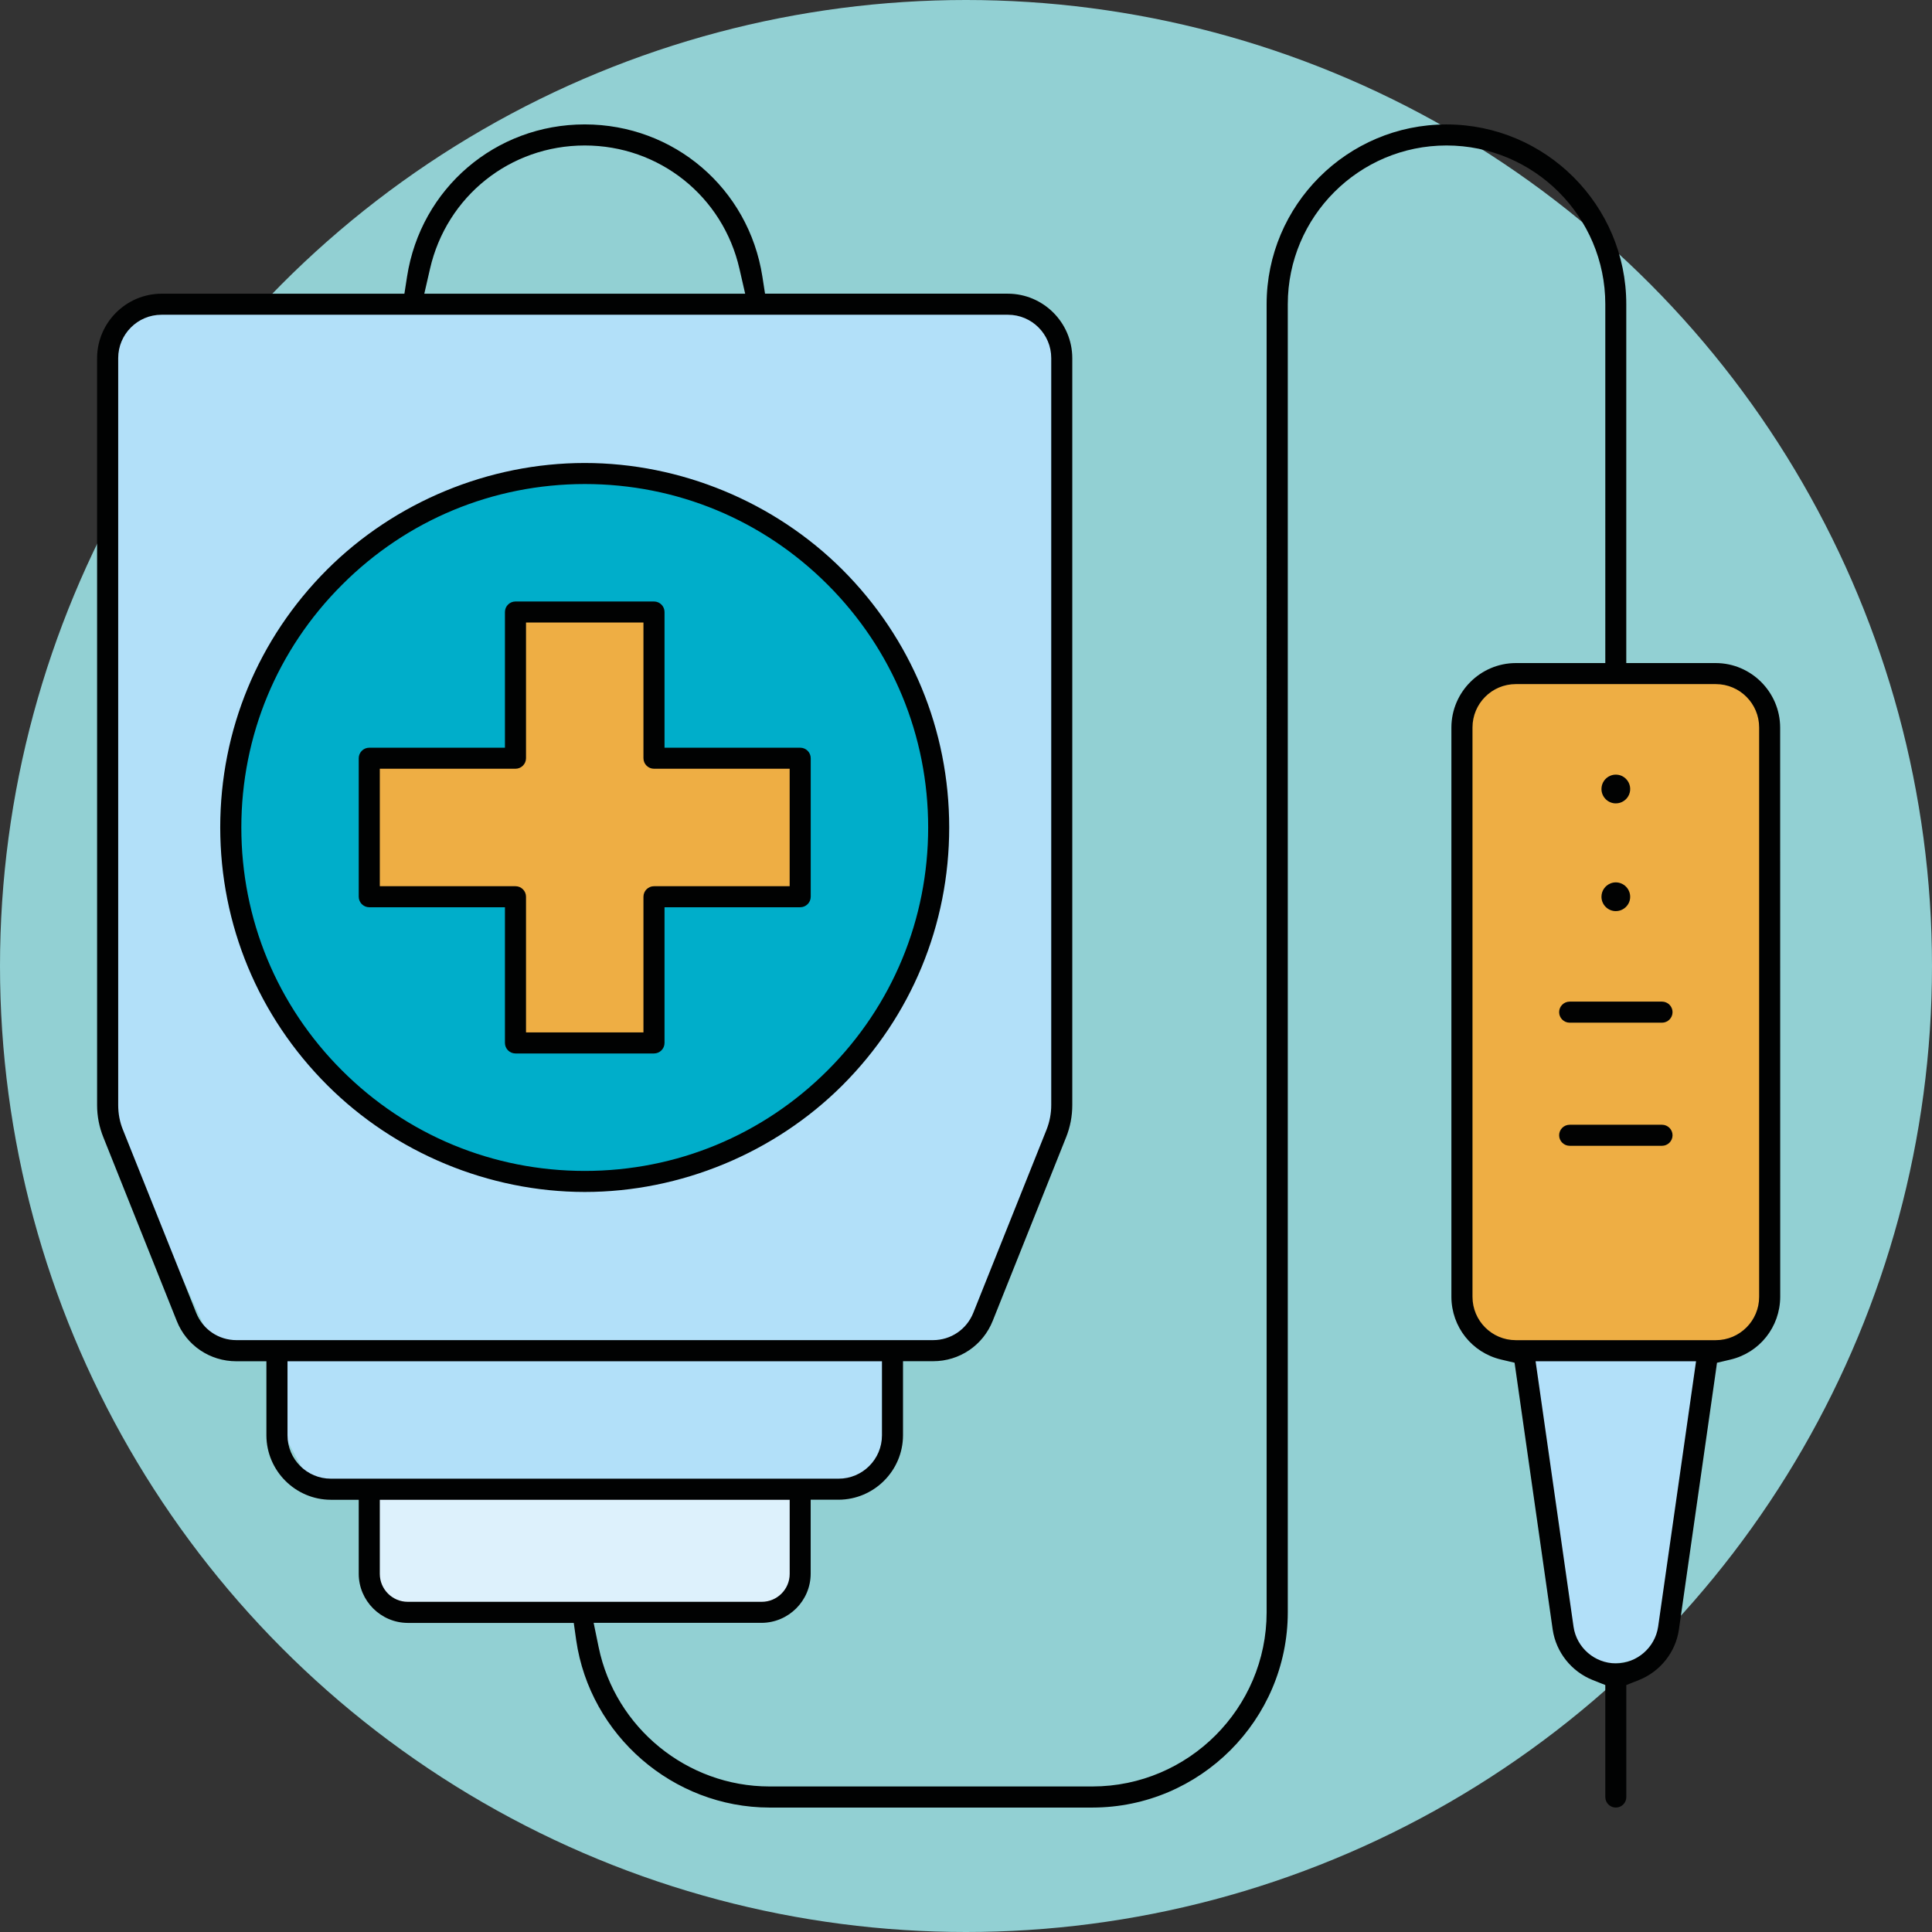 <?xml version="1.0" encoding="iso-8859-1"?>
<!-- Generator: Adobe Illustrator 26.3.1, SVG Export Plug-In . SVG Version: 6.00 Build 0)  -->
<svg version="1.1" id="Calque_1" xmlns="http://www.w3.org/2000/svg" xmlns:xlink="http://www.w3.org/1999/xlink" x="0px" y="0px"
	 viewBox="0 0 60.97 60.97" style="enable-background:new 0 0 60.97 60.97;" xml:space="preserve">
<rect x="0" y="0" width="60.97" height="60.97" fill="#333333" stroke="none"/>
<circle style="fill:#00AECA;" cx="-48.46" cy="30.485" r="30.485"/>
<circle style="fill:#92D0D3;" cx="30.485" cy="30.485" r="30.485"/>
<circle style="fill:#92D0D3;" cx="-258.129" cy="23.292" r="30.485"/>
<circle style="fill:#92D0D3;" cx="-168.696" cy="29.594" r="30.485"/>
<g>
	<polygon style="fill:#5DB77A;" points="-241.47,25.798 -241.284,30.792 -236.327,30.792 -236.327,25.873 	"/>
	<polygon style="fill:#00AECA;" points="-227.342,42.386 -255.446,42.386 -255.446,27.706 -257.778,28.034 -259.918,27.706 
		-259.918,47.041 -227.342,47.041 	"/>
	<circle style="fill:#00AECA;" cx="-257.778" cy="23.503" r="4.531"/>
	<polygon style="fill:#B2E0F9;" points="-241.47,25.798 -244.712,25.798 -246.129,21.102 -243.737,21.102 -243.737,13.97 
		-249.52,8.431 -244.911,3.549 -234.24,13.97 -234.389,21.102 -231.967,21.102 -233.346,25.873 -236.327,25.873 	"/>
	<rect x="-246.65" y="35.921" width="15.212" height="1.13"/>
	<path d="M-260.731,47.612V27.966l-0.244-0.182c-1.356-1.017-2.103-2.511-2.103-4.206c0.001-2.95,2.312-5.26,5.259-5.26
		c1.024,0,2.103,0.309,2.961,0.847l0.41,0.257l7.582-7.581l-3.52-3.52l2.347-2.348l-2.739-2.736l-2.7,2.699l-0.783-0.783
		l6.181-6.181l0.784,0.783l-2.698,2.7l2.737,2.737l2.348-2.348l11.126,11.126v6.696h2.529l-1.456,5.824h-3.419v4.694h-5.823V26.49
		h-3.419l-1.456-5.824h2.528v-6.258l-1.781-1.781l-7.578,7.578l0.257,0.41c0.545,0.872,0.845,1.925,0.845,2.963
		c0,1.621-0.806,3.233-2.104,4.206l-0.244,0.182v13.823h28.165v5.823H-260.731z M-227.872,42.917h-28.164V28.484l-0.801,0.266
		c-0.259,0.086-0.676,0.086-0.981,0.086s-0.722,0-0.981-0.086l-0.8-0.266l-0.004,17.999h31.73V42.917z M-237.26,26.488h-3.566v3.564
		h3.566V26.488z M-261.949,23.578c0,2.315,1.814,4.129,4.13,4.129c2.315,0,4.129-1.813,4.129-4.129s-1.814-4.129-4.129-4.129
		C-260.135,19.449-261.949,21.262-261.949,23.578z M-232.746,21.794h-12.589l0.888,3.564h10.808L-232.746,21.794z M-244.91,4.41
		l-3.913,3.912l5.651,5.649v6.694h8.259v-6.258L-244.91,4.41z"/>
</g>
<path style="fill:#7CB929;" d="M-344.213,30.428c0.303-0.505,0.393-1.097,0.249-1.668v-0.002c-0.294-1.178-1.481-1.901-2.674-1.602
	c-1.178,0.294-1.896,1.494-1.6,2.674c0.249,1,1.152,1.668,2.135,1.668c0.176,0,0.357-0.021,0.535-0.065
	C-344.998,31.29-344.516,30.933-344.213,30.428L-344.213,30.428z M-347.06,29.535c-0.133-0.529,0.191-1.066,0.718-1.198
	c0.08-0.019,0.161-0.03,0.239-0.03c0.443,0,0.847,0.301,0.959,0.748v0.002c0.064,0.256,0.024,0.52-0.112,0.746
	c-0.136,0.228-0.352,0.385-0.609,0.451C-346.374,30.376-346.926,30.064-347.06,29.535L-347.06,29.535z"/>
<path style="fill:#00AECA;" d="M55.935-21.281L55.935-21.281c-4.315,0-7.812-3.498-7.812-7.812v0c0-4.315,3.498-7.812,7.812-7.812h0
	c4.315,0,7.812,3.498,7.812,7.812v0C63.747-24.779,60.249-21.281,55.935-21.281z"/>
<path style="fill:#5DB77A;" d="M75.688-21.281L75.688-21.281c-4.315,0-7.812-3.498-7.812-7.812v0c0-4.315,3.498-7.812,7.812-7.812h0
	c4.315,0,7.812,3.498,7.812,7.812v0C83.5-24.779,80.002-21.281,75.688-21.281z"/>
<path style="fill:#B2E0F9;" d="M95.44-21.281L95.44-21.281c-4.315,0-7.812-3.498-7.812-7.812v0c0-4.315,3.498-7.812,7.812-7.812h0
	c4.315,0,7.812,3.498,7.812,7.812v0C103.253-24.779,99.755-21.281,95.44-21.281z"/>
<path style="fill:#DDF1FC;" d="M115.193-21.281L115.193-21.281c-4.315,0-7.812-3.498-7.812-7.812v0c0-4.315,3.498-7.812,7.812-7.812
	h0c4.315,0,7.812,3.498,7.812,7.812v0C123.005-24.779,119.508-21.281,115.193-21.281z"/>
<path style="fill:#92D0D3;" d="M134.946-21.281L134.946-21.281c-4.315,0-7.812-3.498-7.812-7.812v0c0-4.315,3.498-7.812,7.812-7.812
	h0c4.315,0,7.812,3.498,7.812,7.812v0C142.758-24.779,139.26-21.281,134.946-21.281z"/>
<circle style="fill-rule:evenodd;clip-rule:evenodd;fill:#814A97;stroke:#000000;stroke-linecap:round;stroke-miterlimit:10;" cx="-507.314" cy="41.451" r="2.755"/>
<rect x="-497.811" y="9.797" style="fill-rule:evenodd;clip-rule:evenodd;fill:#814A97;stroke:#000000;stroke-linecap:round;stroke-miterlimit:10;" width="4.321" height="4.321"/>
<rect x="-497.811" y="17.664" style="fill-rule:evenodd;clip-rule:evenodd;fill:#00AECA;" width="4.321" height="4.321"/>
<rect x="-529.184" y="0.789" style="fill-rule:evenodd;clip-rule:evenodd;fill:#00AECA;" width="43.378" height="4.032"/>
<rect x="-529.184" y="27.266" style="fill-rule:evenodd;clip-rule:evenodd;fill:#00AECA;" width="43.378" height="4.032"/>
<g>
	<path style="fill:#010202;" d="M-521.292,10.348h19.707c0.303,0,0.551-0.245,0.551-0.551s-0.247-0.551-0.551-0.551h-19.707
		c-0.303,0-0.551,0.245-0.551,0.551S-521.597,10.348-521.292,10.348z"/>
	<path style="fill:#010202;" d="M-521.292,14.669h19.707c0.303,0,0.551-0.245,0.551-0.551s-0.247-0.551-0.551-0.551h-19.707
		c-0.303,0-0.551,0.245-0.551,0.551C-521.842,14.422-521.597,14.669-521.292,14.669z"/>
	<path style="fill:#010202;" d="M-497.81,14.669h4.321c0.303,0,0.551-0.245,0.551-0.551V9.797c0-0.306-0.247-0.551-0.551-0.551
		h-4.321c-0.303,0-0.551,0.245-0.551,0.551v4.321C-498.361,14.422-498.116,14.669-497.81,14.669z M-497.259,10.348h3.22v3.22h-3.22
		V10.348z"/>
	<path style="fill:#010202;" d="M-521.292,18.537h19.707c0.303,0,0.551-0.245,0.551-0.551c0-0.306-0.247-0.551-0.551-0.551h-19.707
		c-0.303,0-0.551,0.245-0.551,0.551C-521.842,18.29-521.597,18.537-521.292,18.537z"/>
	<path style="fill:#010202;" d="M-501.585,21.756h-19.707c-0.303,0-0.551,0.245-0.551,0.551c0,0.306,0.247,0.551,0.551,0.551h19.707
		c0.303,0,0.551-0.245,0.551-0.551C-501.034,22.001-501.282,21.756-501.585,21.756z"/>
	<path style="fill:#010202;" d="M-497.81,22.858h4.321c0.303,0,0.551-0.245,0.551-0.551v-4.321c0-0.306-0.247-0.551-0.551-0.551
		h-4.321c-0.303,0-0.551,0.245-0.551,0.551v4.321C-498.361,22.61-498.116,22.858-497.81,22.858z M-497.259,18.537h3.22v3.22h-3.22
		V18.537z"/>
	<path style="fill:#010202;" d="M-485.905,0.645h-42.972c-0.303,0-0.551,0.245-0.551,0.551v3.508c0,0.306,0.247,0.551,0.551,0.551
		h0.753V26.85h-0.753c-0.303,0-0.551,0.245-0.551,0.551v3.508c0,0.306,0.247,0.551,0.551,0.551h20.935v6.697
		c-1.56,0.263-2.755,1.62-2.755,3.256c0,1.823,1.483,3.306,3.306,3.306c1.823,0,3.306-1.483,3.306-3.306
		c0-1.636-1.194-2.991-2.755-3.256V31.46h20.935c0.303,0,0.551-0.245,0.551-0.551v-3.508c0-0.306-0.247-0.551-0.551-0.551h-0.753
		V5.254h0.753c0.303,0,0.551-0.245,0.551-0.551V1.195C-485.355,0.89-485.602,0.645-485.905,0.645z M-505.188,41.413
		c0,1.216-0.988,2.204-2.204,2.204c-1.216,0-2.204-0.988-2.204-2.204s0.988-2.204,2.204-2.204
		C-506.176,39.209-505.188,40.197-505.188,41.413z M-486.456,30.358h-41.87v-2.406h41.87V30.358z M-487.761,26.85h-39.262V5.255
		h39.262V26.85z M-486.456,4.153h-41.87V1.747h41.87V4.153z"/>
</g>
<g>
	<polygon style="fill-rule:evenodd;clip-rule:evenodd;fill:#DDF1FC;" points="-489.695,50.469 -489.695,35.888 -495.711,39.777 
		-500.329,37.816 -508.352,31.46 -507.902,28.438 -505.259,26.19 -496.63,32.502 -490.431,28.079 -487.93,26.563 -478.188,26.563 
		-473.557,27.188 -464.811,38.329 -464.811,41.306 -471.356,51.086 	"/>
	<path style="fill-rule:evenodd;clip-rule:evenodd;fill:none;stroke:#010202;stroke-linecap:round;stroke-miterlimit:10;" d="
		M-477.459,47.922l4.661-7.291c0.136-0.212,0.104-0.49-0.076-0.666l-3.413-3.347"/>
	<circle style="fill-rule:evenodd;clip-rule:evenodd;fill:#DDF1FC;" cx="-481.481" cy="15.114" r="7.219"/>
	<g>
		<path style="fill-rule:evenodd;clip-rule:evenodd;fill:#010202;" d="M-471.049,51.178c-0.109,0-0.216-0.031-0.308-0.092
			c-0.124-0.081-0.209-0.209-0.239-0.358c-0.03-0.15,0-0.303,0.085-0.429l6.028-9.182c0.64-0.961,0.562-2.22-0.196-3.128
			l-8.033-9.717c-0.556-0.676-1.398-1.149-2.048-1.149h-11.568c-0.481,0-1.162,0.378-1.599,0.703l-7.075,5.286
			c-0.094,0.069-0.211,0.107-0.334,0.107s-0.24-0.038-0.338-0.11l-7.077-5.281c-0.521-0.385-0.956-0.556-1.409-0.556
			c-0.237,0-0.442,0.049-0.595,0.092c-0.552,0.168-1.122,0.597-1.541,1.151c-0.509,0.676-0.683,1.342-0.547,2.094
			c0.145,0.712,0.572,1.243,0.896,1.487l9.009,6.719c0.469,0.349,1.021,0.533,1.597,0.533c0.578,0,1.129-0.186,1.594-0.535
			l4.764-3.542c0.1-0.073,0.21-0.111,0.327-0.111c0.276,0,0.563,0.208,0.564,0.558v14.786c0.003,0.164-0.054,0.306-0.158,0.412
			c-0.107,0.108-0.251,0.168-0.405,0.168c-0.153,0-0.297-0.06-0.402-0.169c-0.103-0.104-0.156-0.243-0.152-0.389l0.001-13.684
			l-2.596,1.937v-0.006l-1.271,0.94c-0.655,0.491-1.438,0.752-2.266,0.752c-0.828,0-1.614-0.261-2.273-0.753l-1.269-0.948v0.014
			l-7.737-5.774c-0.696-0.524-1.155-1.275-1.324-2.17c-0.118-0.62-0.039-1.332,0.221-2.007l0.217-0.562l-13.176-9.836
			c-0.302-0.218-0.255-0.507-0.221-0.622c0.026-0.09,0.143-0.384,0.512-0.402c0.001,0,0.002,0,0.004,0
			c0.144,0,0.262,0.04,0.35,0.111l13.2,9.847l0.479-0.382c0.407-0.325,0.821-0.544,1.268-0.672c0.265-0.078,0.543-0.117,0.833-0.117
			c0.756,0,1.528,0.266,2.175,0.75l6.752,5.03l6.72-5.03c0.632-0.475,1.326-0.938,2.28-0.938h11.568
			c1.351,0,2.331,0.843,2.915,1.551l8.037,9.72c1.046,1.27,1.152,3.107,0.259,4.469l-6.015,9.161
			C-470.679,51.081-470.855,51.178-471.049,51.178z"/>
		<path style="fill-rule:evenodd;clip-rule:evenodd;fill:#010202;" d="M-481.525,23.352c-3.208,0-6.097-1.893-7.359-4.822
			c-0.843-1.95-0.873-4.116-0.085-6.1c0.789-1.99,2.303-3.551,4.262-4.395c0.999-0.43,2.056-0.648,3.139-0.648
			c1.019,0,2.018,0.192,2.968,0.572c1.988,0.784,3.545,2.292,4.389,4.249c0.844,1.948,0.874,4.116,0.085,6.105
			c-0.789,1.99-2.299,3.549-4.25,4.389C-479.38,23.133-480.439,23.352-481.525,23.352L-481.525,23.352z M-481.521,8.498
			c-0.94,0-1.863,0.192-2.744,0.569c-1.698,0.734-3.003,2.073-3.676,3.771c-0.671,1.695-0.638,3.558,0.094,5.247
			c1.086,2.523,3.555,4.154,6.289,4.154c0.942,0,1.865-0.191,2.743-0.57c1.686-0.725,2.985-2.059,3.658-3.756
			c0.676-1.702,0.644-3.57-0.09-5.261c-0.727-1.697-2.063-3.002-3.764-3.673C-479.81,8.66-480.656,8.498-481.521,8.498z"/>
	</g>
	
		<line style="fill-rule:evenodd;clip-rule:evenodd;fill:none;stroke:#000000;stroke-linecap:round;stroke-miterlimit:10;" x1="-489.703" y1="50.688" x2="-471.026" y2="50.688"/>
</g>
<rect x="-392.647" y="38.743" style="fill:#92D0D3;" width="50.746" height="7.08"/>
<path d="M-393.782,46.134v-7.391h7.229l37.423,0l7.229,0v7.391H-393.782z M-356.146,41.601c0.49,0.683,1.147,1.641,1.349,2.629
	l0.171,0.839h11.66v-5.261h-15.189C-358.154,39.808-356.666,40.875-356.146,41.601z M-392.716,45.069h11.66l0.171-0.841
	c0.198-0.983,0.595-1.9,1.235-2.74c0.64-0.84,1.947-1.68,1.947-1.68h-15.013V45.069z M-370.778,36.791
	c-1.767-1.043-2.864-2.959-2.864-5.001c0-3.2,2.604-5.804,5.804-5.804s5.804,2.604,5.804,5.804c0,2.041-1.098,3.957-2.864,5.001
	l-2.938,1.736L-370.778,36.791z M-389.861,36.791c-1.769-1.043-2.867-2.959-2.867-5.001c0-2.7,1.836-5.022,4.465-5.647l0.807-0.191
	v-9.454h6.4l0.17-0.84c0.647-3.179,3.473-5.486,6.72-5.486l12.65,0c3.247,0,6.072,2.307,6.72,5.486l0.17,0.84h6.4v9.453l0.808,0.191
	c1.043,0.246,1.999,0.78,2.764,1.545c1.097,1.096,1.7,2.554,1.7,4.104c0,2.042-1.099,3.958-2.867,5.001l-2.938,1.733l-2.937-1.734
	c-1.768-1.043-2.866-2.96-2.866-5.001c0-2.701,1.836-5.023,4.464-5.647l0.807-0.191v-8.389h-37.095v8.389l0.807,0.191
	c2.629,0.625,4.465,2.947,4.465,5.647c0,2.042-1.099,3.958-2.866,5.001l-2.94,1.735L-389.861,36.791z"/>
<circle style="fill:#DDF1FC;stroke:#000000;stroke-miterlimit:10;" cx="-386.989" cy="32.813" r="6.397"/>
<circle style="fill:#DDF1FC;stroke:#000000;stroke-miterlimit:10;" cx="-367.838" cy="32.813" r="6.397"/>
<circle style="fill:#DDF1FC;stroke:#000000;stroke-miterlimit:10;" cx="-367.838" cy="3.775" r="6.397"/>
<circle style="fill:#DDF1FC;stroke:#000000;stroke-miterlimit:10;" cx="-348.688" cy="32.813" r="6.397"/>
<path style="fill:#00AECA;" d="M-379.956,16.379c0,0,1.11-5.131,5.721-5.131c5.678,0,9.239,0,12.794,0
	c2.35,0,4.772,2.084,5.345,5.131H-379.956z"/>
<path style="fill:#00AECA;" d="M-379.956,45.004c0,0,1.11-5.131,5.721-5.131c5.678,0,9.239,0,12.794,0
	c2.35,0,4.772,2.084,5.345,5.131H-379.956z"/>
<polygon style="fill:#DDF1FC;" points="-255.226,47.602 -264.188,28.669 -264.188,15.627 -272.847,15.753 -272.847,28.669 
	-282.112,47.602 -282.112,50.526 -280.138,52.159 -256.707,51.855 -254.973,49.538 "/>
<polygon style="fill:#B2E0F9;" points="-260.125,38.437 -255.226,47.602 -255.688,51.095 -257.676,52.412 -278.897,52.412 
	-282.112,50.526 -282.34,48.311 -277.252,38.088 -273.581,39.602 -270.138,40.31 -263.96,40.083 "/>
<path style="fill:#B2E0F9;" d="M-260.125,37.766l-5.62-1.608l-8.468,0.393l-3.038,1.537l2.62,1.615c0,0,9.19,0.38,9.342,0.38
	c0.152,0,4.671-1.063,4.671-1.063L-260.125,37.766z"/>
<rect x="-274.214" y="10.158" transform="matrix(-1 -4.470081e-11 4.470081e-11 -1 -537.339 25.633)" style="fill:#00AECA;" width="11.089" height="5.317"/>
<circle style="fill:#5DB77A;" cx="-283.687" cy="-5.648" r="3.419"/>
<circle style="fill:#5DB77A;" cx="-272.484" cy="1.787" r="4.626"/>
<circle style="fill:#5DB77A;" cx="-268.482" cy="23.246" r="1.391"/>
<circle style="fill:#5DB77A;" cx="-268.277" cy="31.683" r="2.089"/>
<path d="M-279.152,52.526c-1.363,0-2.579-0.763-3.173-1.99c-0.569-1.184-0.439-2.604,0.323-3.532l8.729-18.198V16.019l-0.369-0.077
	c-0.541-0.118-0.921-0.57-0.921-1.1l-0.003-3.988c0-0.637,0.519-1.155,1.156-1.155h9.613c0.637,0,1.155,0.518,1.155,1.155v3.99
	c0,0.515-0.368,0.964-0.895,1.092l-0.261,0.063l-0.094,0.291l0.012,12.567l8.58,17.935c0.877,1.131,1.028,2.547,0.435,3.76
	c-0.591,1.217-1.799,1.973-3.153,1.973H-279.152z M-281.284,47.446c-0.605,0.749-0.723,1.791-0.273,2.725
	c0.454,0.944,1.355,1.508,2.411,1.508h21.136c1.045,0,1.94-0.558,2.393-1.493c0.461-0.955,0.324-1.999-0.385-2.94l-3.996-8.344
	l-0.442,0.285c-2.137,1.375-7.402,1.415-7.996,1.415c-2.292,0-6.599-0.325-8.198-1.542l-0.452-0.346L-281.284,47.446z
	 M-268.434,36.421c-3.967,0-6.727,0.667-7.612,1.286l-0.545,0.38l0.546,0.381c0.89,0.619,3.65,1.285,7.611,1.285
	c3.962,0,6.723-0.666,7.61-1.285l0.546-0.381l-0.546-0.38C-261.711,37.088-264.472,36.421-268.434,36.421z M-272.428,28.926
	c0,0.062-0.015,0.124-0.043,0.183l-3.663,7.612l1.025-0.326c2.516-0.799,6.252-0.822,6.67-0.822c0.386,0,3.839,0.02,6.334,0.718
	l0.984,0.274l-3.569-7.456c-0.03-0.063-0.046-0.124-0.046-0.184V15.998h-7.692V28.926z M-273.714,15.149l10.213,0.156l0.192-4.751
	l-10.405-0.171V15.149z"/>
<path d="M-283.776-1.738c-0.319,0-0.633-0.039-0.932-0.116c-1.005-0.25-1.85-0.875-2.38-1.759c-0.531-0.885-0.686-1.922-0.435-2.92
	c0.428-1.727,1.966-2.933,3.739-2.933c0.315,0,0.631,0.04,0.938,0.119c1.002,0.25,1.846,0.875,2.38,1.761
	c0.531,0.884,0.686,1.922,0.438,2.923C-280.459-2.941-282.001-1.738-283.776-1.738z M-283.773-8.616c-1.39,0-2.594,0.94-2.93,2.287
	c-0.196,0.778-0.076,1.589,0.339,2.282c0.415,0.692,1.074,1.182,1.854,1.378c0.238,0.059,0.483,0.089,0.729,0.089
	c1.387,0,2.594-0.939,2.934-2.283c0.401-1.619-0.585-3.261-2.2-3.664C-283.296-8.585-283.54-8.616-283.773-8.616z"/>
<path d="M-272.43,7.161c-0.432,0-0.864-0.054-1.284-0.16c-1.367-0.341-2.516-1.192-3.237-2.397
	c-0.724-1.207-0.936-2.622-0.596-3.986c0.342-1.365,1.194-2.514,2.399-3.235c0.817-0.493,1.751-0.753,2.699-0.753
	c0.431,0,0.862,0.053,1.282,0.159c1.365,0.34,2.514,1.192,3.235,2.397c0.725,1.207,0.935,2.622,0.594,3.985
	c-0.339,1.368-1.189,2.518-2.396,3.239C-270.548,6.901-271.48,7.161-272.43,7.161z M-272.442-2.523
	c-2.032,0-3.794,1.375-4.285,3.344c-0.59,2.362,0.853,4.767,3.216,5.36c0.351,0.088,0.712,0.134,1.072,0.134
	c2.029,0,3.792-1.377,4.287-3.349c0.282-1.145,0.104-2.332-0.5-3.342c-0.606-1.011-1.571-1.726-2.717-2.015
	C-271.724-2.479-272.085-2.523-272.442-2.523z"/>
<path d="M-268.6,25.288c-0.171,0-0.341-0.021-0.503-0.062c-0.538-0.134-0.99-0.469-1.277-0.945
	c-0.286-0.478-0.369-1.036-0.233-1.572c0.229-0.928,1.054-1.575,2.006-1.575c0.17,0,0.34,0.021,0.505,0.064
	c0.541,0.134,0.995,0.47,1.282,0.947c0.285,0.476,0.369,1.035,0.233,1.574C-266.82,24.642-267.648,25.288-268.6,25.288z
	 M-268.6,21.979c-0.566,0-1.059,0.383-1.196,0.932c-0.161,0.66,0.242,1.329,0.898,1.495c0.098,0.024,0.197,0.037,0.296,0.037
	c0.564,0,1.058-0.383,1.198-0.93c0.161-0.662-0.241-1.332-0.896-1.498C-268.397,21.99-268.497,21.979-268.6,21.979z"/>
<path d="M-268.186,34.508c-0.229,0-0.454-0.027-0.666-0.081c-0.715-0.178-1.314-0.623-1.691-1.253
	c-0.38-0.632-0.489-1.371-0.31-2.082c0.304-1.228,1.396-2.083,2.654-2.083c0.228,0,0.455,0.028,0.679,0.084
	c0.708,0.176,1.307,0.62,1.687,1.25c0.379,0.632,0.488,1.372,0.309,2.084C-265.828,33.654-266.921,34.508-268.186,34.508z
	 M-268.186,29.856c-0.875,0-1.636,0.594-1.85,1.444c-0.121,0.496-0.044,1.007,0.218,1.44c0.257,0.433,0.674,0.741,1.172,0.868
	c0.148,0.036,0.296,0.054,0.443,0.054c0.867,0,1.649-0.604,1.861-1.436c0.124-0.493,0.048-1.005-0.214-1.442
	c-0.261-0.437-0.677-0.746-1.171-0.87C-267.892,29.874-268.044,29.856-268.186,29.856z"/>
<path d="M-270.701,3.143c-0.033,0-0.064-0.004-0.101-0.013c-0.228-0.056-0.365-0.286-0.311-0.514c0.12-0.474,0.046-0.97-0.208-1.393
	c-0.254-0.422-0.656-0.722-1.134-0.842c-0.11-0.027-0.201-0.094-0.258-0.187c-0.062-0.1-0.078-0.213-0.051-0.323
	c0.047-0.19,0.213-0.322,0.404-0.322c0.035,0,0.069,0.004,0.104,0.013c0.699,0.174,1.286,0.608,1.655,1.224
	c0.371,0.617,0.479,1.34,0.304,2.037C-270.34,3.014-270.506,3.143-270.701,3.143z"/>
<g>
	<path style="fill:#DDF1FC;stroke:#000000;stroke-miterlimit:10;" d="M-169.712,57.941h1.976c2.246,0,4.065-1.819,4.065-4.065
		h-10.106C-173.776,56.122-171.957,57.941-169.712,57.941L-169.712,57.941z"/>
	<path style="fill:#DDF1FC;stroke:#000000;stroke-miterlimit:10;" d="M-184.955,29.488c0,5.233,2.764,9.857,6.971,12.631
		c1.971,1.301,3.191,3.384,3.191,5.66h5.081V43.12l-3.346-3.346c-0.704-0.704-0.912-1.753-0.531-2.673
		c0.381-0.922,1.27-1.517,2.266-1.517c0.648,0,1.28,0.262,1.735,0.719l0.594,0.594c0.165,0.163,0.432,0.165,0.594,0l0.594-0.594
		c0.457-0.457,1.09-0.719,1.735-0.719c0.996,0,1.885,0.594,2.266,1.514c0.381,0.92,0.173,1.969-0.531,2.673l-1.611,1.611
		l-1.438-1.438l1.611-1.611c0.173-0.173,0.132-0.361,0.091-0.457c-0.038-0.097-0.145-0.259-0.389-0.259
		c-0.112,0-0.218,0.046-0.297,0.122l-0.597,0.594c-0.955,0.955-2.512,0.955-3.47,0l-0.594-0.594
		c-0.076-0.076-0.185-0.122-0.295-0.122c-0.244,0-0.348,0.163-0.389,0.259c-0.041,0.097-0.081,0.285,0.091,0.457l3.643,3.643
		c0.191,0.193,0.297,0.452,0.297,0.721v5.081h5.081c0-1.138,0.305-2.225,0.854-3.191c0.549-0.976,1.351-1.819,2.337-2.469
		c4.207-2.774,6.971-7.398,6.971-12.631L-184.955,29.488z"/>
	<g>
		<rect x="-170.211" y="-3.53" style="fill:#5DB77A;" width="3.032" height="5.065"/>
		<path d="M-167.679-3.029v4.065h-2.032v-4.065H-167.679 M-166.679-4.029h-1h-2.032h-1v1v4.065v1h1h2.032h1v-1v-4.065V-4.029
			L-166.679-4.029z"/>
	</g>
	<g>
		<rect x="-142.775" y="25.94" style="fill:#5DB77A;" width="5.064" height="3.032"/>
		<path d="M-138.211,26.44v2.032h-4.065V26.44H-138.211 M-137.211,25.44h-1h-4.065h-1v1v2.032v1h1h4.065h1v-1V26.44V25.44
			L-137.211,25.44z"/>
	</g>
	<g>
		<rect x="-199.681" y="25.94" style="fill:#5DB77A;" width="5.064" height="3.032"/>
		<path d="M-195.116,26.44v2.032h-4.065V26.44H-195.116 M-194.116,25.44h-1h-4.065h-1v1v2.032v1h1h4.065h1v-1V26.44V25.44
			L-194.116,25.44z"/>
	</g>
	<g>
		
			<rect x="-191.563" y="3.572" transform="matrix(0.707 -0.707 0.707 0.707 -59.995 -132.61)" style="fill:#5DB77A;" width="3.033" height="5.065"/>
		<path d="M-190.765,3.949l2.876,2.873l-1.438,1.438l-2.876-2.873L-190.765,3.949 M-190.765,2.535l-0.707,0.707l-1.438,1.438
			l-0.707,0.707l0.708,0.707l2.876,2.873l0.707,0.706l0.707-0.707l1.438-1.438l0.707-0.707l-0.708-0.707l-2.876-2.873
			L-190.765,2.535L-190.765,2.535z"/>
	</g>
	<g>
		
			<rect x="-148.198" y="5.493" transform="matrix(0.707 -0.707 0.707 0.707 -47.577 -100.908)" style="fill:#5DB77A;" width="5.065" height="3.033"/>
		<path d="M-144.946,4.854l1.438,1.438l-2.876,2.873l-1.438-1.438L-144.946,4.854 M-144.946,3.44l-0.707,0.706l-2.876,2.873
			l-0.708,0.707l0.707,0.707l1.438,1.438l0.707,0.707l0.707-0.706l2.876-2.873l0.708-0.707l-0.707-0.707l-1.438-1.438L-144.946,3.44
			L-144.946,3.44z"/>
	</g>
	<path style="fill:#DDF1FC;stroke:#000000;stroke-miterlimit:10;" d="M-162.599,50.828c0-0.561-0.455-1.016-1.016-1.016h-10.162
		c-0.561,0-1.016,0.455-1.016,1.016s0.455,1.016,1.016,1.016h10.162C-163.054,51.844-162.599,51.389-162.599,50.828z"/>
	<path style="fill:#00AECA;stroke:#000000;stroke-miterlimit:10;" d="M-182.881,12.62c-1.819,0.772-3.089,2.571-3.089,4.674h1.016
		c2.802,0,5.081,2.279,5.081,5.081v1.016h-2.032v-1.016c0-1.682-1.367-3.049-3.049-3.049h-0.561
		c0.163,0.358,0.348,0.704,0.582,1.016c-0.64,0.854-1.037,1.9-1.037,3.049c0,1.656,0.803,3.14,2.032,4.065h15.243v-4.303
		l3.089,1.855c-0.018,0.137-0.041,0.274-0.041,0.417c0,1.684,1.364,3.049,3.049,3.049c1.684,0,3.049-1.364,3.049-3.049
		c0-0.102-0.02-0.201-0.03-0.3l6.315-2.368c0.147,0.114,0.307,0.213,0.478,0.297l-1.611,4.024l1.887,0.755l1.816-4.54
		c1.331-0.325,2.322-1.517,2.322-2.949c0-1.684-1.364-3.049-3.049-3.049c-0.091,0-0.18,0.02-0.272,0.028l-1.486-5.167
		c0.457-0.536,0.742-1.217,0.742-1.974c0-1.684-1.364-3.049-3.049-3.049c-0.724,0-1.382,0.264-1.903,0.686l-3.323-0.554
		c-0.384-1.25-1.529-2.164-2.904-2.164c-1.438,0-2.637,1.001-2.957,2.342l-3.292,0.549c-0.935-1.136-2.33-1.875-3.912-1.875
		c-1.593,0-2.998,0.742-3.922,1.885c0.376,1.258,1.529,2.18,2.906,2.18h1.016v2.032h-1.016c-2.416,0-4.436-1.7-4.949-3.963
		c-1.819,0.404-3.181,2.022-3.181,3.963C-182.922,12.356-182.891,12.488-182.881,12.62L-182.881,12.62z M-151.421,19.326
		c0.561,0,1.016,0.455,1.016,1.016s-0.455,1.016-1.016,1.016c-0.561,0-1.016-0.455-1.016-1.016S-151.982,19.326-151.421,19.326z
		 M-162.599,26.44c-0.561,0-1.016-0.455-1.016-1.016c0-0.561,0.455-1.016,1.016-1.016s1.016,0.455,1.016,1.016
		C-161.583,25.985-162.037,26.44-162.599,26.44z M-160.439,23.274c-0.264-0.264-0.579-0.478-0.925-0.633l0.607-2.426
		c0.518-0.147,0.983-0.414,1.349-0.788l4.888,1.628L-160.439,23.274z M-155.486,9.165c0.561,0,1.016,0.455,1.016,1.016
		s-0.455,1.016-1.016,1.016s-1.016-0.455-1.016-1.016S-156.047,9.165-155.486,9.165z M-156.027,13.174
		c0.175,0.033,0.356,0.056,0.541,0.056c0.168,0,0.33-0.023,0.493-0.051l1.435,4.992c-0.251,0.246-0.452,0.541-0.605,0.864
		l-4.397-1.466c0.005-0.091,0.025-0.18,0.025-0.274c0-0.47-0.114-0.909-0.305-1.306L-156.027,13.174z M-160.798,9.31l2.312,0.386
		c-0.025,0.158-0.048,0.318-0.048,0.485c0,0.734,0.269,1.4,0.701,1.926l-2.444,2.444c-0.142-0.069-0.292-0.122-0.447-0.168
		l-0.805-4.024C-161.217,10.067-160.963,9.711-160.798,9.31L-160.798,9.31z M-161.583,16.278c0.561,0,1.016,0.455,1.016,1.016
		s-0.455,1.016-1.016,1.016s-1.016-0.455-1.016-1.016S-162.144,16.278-161.583,16.278z M-163.615,7.133
		c0.561,0,1.016,0.455,1.016,1.016s-0.455,1.016-1.016,1.016s-1.016-0.455-1.016-1.016S-164.176,7.133-163.615,7.133z
		 M-166.354,9.465c0.493,1.021,1.529,1.733,2.739,1.733c0.061,0,0.119-0.015,0.18-0.018l0.66,3.308
		c-0.386,0.165-0.727,0.409-1.014,0.709l-4.908-3.506v-0.493c0-0.455-0.079-0.889-0.193-1.308L-166.354,9.465z M-169.712,16.279
		h1.016v-2.091l4.085,2.916c-0.005,0.066-0.02,0.124-0.02,0.191c0,1.242,0.747,2.309,1.814,2.784l-0.607,2.426
		c-0.473,0.132-0.897,0.371-1.247,0.696l-4.024-2.416v-2.474h-1.016c-1.682,0-3.049,1.367-3.049,3.049h-2.032
		C-174.793,18.558-172.514,16.279-169.712,16.279L-169.712,16.279z"/>
</g>
<g>
	<polygon style="fill:#92D0D3;" points="-78.487,34.77 -78.47,18.499 -76.542,16.693 -74.424,16.22 -68.468,16.22 -66.777,15.078 
		-57.527,14.852 -55.235,15.773 -54.298,17.631 -44.779,17.561 -42.663,16.22 -31.792,16.294 -29.969,14.956 -24.134,14.852 
		-20.279,15.13 -18.577,16.867 -18.577,33.937 -19.306,35.239 -20.427,35.135 -21.195,34.015 -21.043,21.903 -21.824,20.392 
		-22.589,21.729 -22.432,55.695 -23.3,56.842 -26.009,56.57 -26.6,54.358 -26.53,36.415 -27.099,35.847 -27.782,36.492 
		-27.85,55.435 -28.371,56.703 -30.559,56.842 -31.922,55.392 -31.914,22.667 -32.435,21.746 -33.164,22.918 -33.164,55.322 
		-33.711,56.563 -35.378,56.842 -36.993,56.025 -37.227,53.968 -37.097,36.582 -37.832,35.847 -38.426,36.698 -38.574,55.809 
		-39.832,56.842 -42.203,56.416 -42.567,55.452 -42.541,36.582 -43.765,35.847 -43.844,29.17 -43.844,23.778 -44.469,23.153 
		-45.12,24.403 -45.068,55.27 -45.459,56.364 -47.36,56.989 -49.001,56.312 -49.183,53.968 -49.131,37.87 -49.793,37.088 
		-50.382,38.156 -50.486,55.504 -51.606,56.989 -53.117,56.755 -54.497,55.687 -54.497,49.696 -54.471,24.221 -55.148,23.179 
		-55.852,24.377 -55.956,55.791 -56.763,56.833 -58.457,56.833 -59.42,56.312 -59.915,54.905 -59.863,36.585 -60.424,35.496 
		-61.218,36.75 -61.061,55.296 -61.757,56.859 -64.213,56.859 -65.151,55.4 -65.047,21.694 -65.806,20.522 -66.453,21.772 
		-66.531,54.905 -66.777,56.416 -68.381,56.885 -69.446,55.585 -69.214,37.714 -69.8,37.128 -70.386,38.052 -70.36,55.567 
		-71.09,56.57 -72.288,56.989 -74.007,56.57 -74.45,55.556 -74.476,22.892 -75.101,21.903 -75.726,22.814 -75.883,34.822 
		-76.013,35.921 -76.977,36.585 -78.279,35.921 	"/>
	<circle style="fill:#B2E0F9;" cx="-60.396" cy="8.825" r="4.714"/>
	<circle style="fill:#B2E0F9;" cx="-49.793" cy="11.506" r="4.714"/>
	<circle style="fill:#B2E0F9;" cx="-37.807" cy="10.149" r="4.714"/>
	<circle style="fill:#B2E0F9;" cx="-27.158" cy="8.795" r="4.714"/>
	<g>
		<path d="M-35.108,57.269c-1.764,0-2.329-1.1-2.381-1.681c-0.001-0.031,0.019-17.42,0.021-18.92
			c-0.213-0.386-0.315-0.466-0.344-0.481c0.016,0.016-0.089,0.096-0.313,0.489c-0.024,1.439,0.002,18.702,0.002,18.88
			c0.002,0.053,0,0.592-0.461,1.062c-0.422,0.432-1.075,0.65-1.941,0.65c-0.87,0-1.512-0.222-1.904-0.658
			c-0.434-0.482-0.389-1.03-0.382-1.091l-0.002-18.616c-0.336-0.056-0.618-0.197-0.842-0.422c-0.496-0.499-0.498-1.226-0.497-1.256
			V24.43c-0.097-0.333-0.247-0.673-0.358-0.822c-0.061,0.1-0.164,0.324-0.279,0.81c0.025,1.497,0.008,29.913,0.007,31.141
			c0.002,0.051,0.005,0.603-0.457,1.077c-0.407,0.42-1.033,0.633-1.858,0.633c-2.324,0-2.375-1.688-2.375-1.705
			c0-0.005,0.017-16.081,0.02-17.537c-0.213-0.386-0.315-0.465-0.343-0.481c0.016,0.016-0.089,0.095-0.313,0.489
			c-0.021,1.114-0.008,11.833,0.002,17.523c-0.104,0.632-0.733,1.711-2.408,1.711c-1.697,0-2.236-1.1-2.284-1.682
			c0.031-10.501,0.073-30.483,0.002-31.155c-0.146-0.477-0.268-0.686-0.335-0.774c-0.102,0.144-0.236,0.488-0.307,0.801
			l0.005,10.769l0,0l0,0h0.005l-0.002,20.335c0.001,0.059-0.009,0.61-0.478,1.083c-0.411,0.413-1.031,0.623-1.842,0.623
			c-2.292,0-2.372-1.678-2.372-1.695c0-0.011,0.018-17.393,0.021-18.899c-0.213-0.386-0.315-0.466-0.343-0.481
			c0.016,0.015-0.089,0.095-0.313,0.489c-0.021,1.153-0.008,12.73,0.002,18.88c0.002,0.052,0.008,0.615-0.454,1.093
			c-0.394,0.408-0.991,0.614-1.776,0.614c-1.766,0-2.381-1.085-2.46-1.658c0.029-11.448,0.073-33.189,0-33.886
			c-0.146-0.476-0.268-0.686-0.335-0.773c-0.102,0.144-0.236,0.488-0.307,0.801l0.008,12.122c0.001,0.001,0.004,0.053,0,0.137V55.56
			c-0.104,0.629-0.595,1.706-1.751,1.706c-1.181,0-1.57-1.1-1.612-1.682c0-0.024,0.018-16.104,0.02-17.557
			c-0.212-0.386-0.315-0.465-0.343-0.481c0.016,0.016-0.089,0.095-0.312,0.489c-0.021,1.114-0.008,11.833,0.002,17.524
			c0.002,0.051,0.006,0.596-0.453,1.069c-0.412,0.425-1.049,0.641-1.893,0.641s-1.48-0.215-1.894-0.641
			c-0.459-0.474-0.456-1.019-0.454-1.079c0.032-10.924,0.076-31.783,0.004-32.47c-0.147-0.477-0.269-0.687-0.336-0.774
			c-0.102,0.144-0.236,0.488-0.308,0.802l0.006,12.122c-0.086,0.623-0.541,1.707-1.674,1.707c-1.131,0-1.595-1.082-1.683-1.654
			l-0.004-16.321c0-0.465,0.239-0.958,0.711-1.462c0.951-1.016,2.357-1.599,3.858-1.599h5.708c0.183-0.169,0.391-0.341,0.624-0.514
			c0.731-0.542,1.642-0.84,2.562-0.84h7.678c1.262,0,2.446,0.673,3.092,1.757l0.569,0.954h8.613c0.115,0,0.23,0.003,0.345,0.01
			c1.332-1.557,3.55-1.374,3.645-1.365l9.374-0.001c1.088-1.338,3.345-1.357,3.444-1.357l6.727-0.001
			c1.695,0,3.665,1.336,3.665,3.058v16.267c0,0.59-0.352,1.707-1.683,1.707c-0.485,0-0.882-0.151-1.178-0.448
			c-0.497-0.499-0.501-1.229-0.5-1.261V21.717c-0.096-0.329-0.249-0.674-0.36-0.823c-0.062,0.099-0.165,0.323-0.28,0.811
			c0.025,1.555,0.008,32.515,0.007,33.852c0.005,0.017,0.059,0.558-0.365,1.038c-0.392,0.443-1.042,0.668-1.934,0.668
			c-0.89,0-1.551-0.223-1.967-0.662c-0.446-0.471-0.431-1.004-0.428-1.063c0,0.001,0.018-17.369,0.02-18.87
			c-0.21-0.384-0.312-0.464-0.341-0.48c0.016,0.016-0.089,0.097-0.312,0.489c-0.022,1.15-0.009,12.73,0.002,18.88
			c0,0.025-0.062,1.707-2.219,1.707c-1.681,0-2.35-1.068-2.469-1.634l-0.007-21.76h0.004V23.074
			c-0.096-0.328-0.248-0.672-0.359-0.822c-0.061,0.1-0.164,0.324-0.279,0.81c0.025,1.526,0.008,31.212,0.007,32.495
			C-32.795,55.589-32.888,57.269-35.108,57.269z M-37.788,35.489c0.002,0,0.003,0,0.005,0c0.444,0.003,0.735,0.479,0.973,0.925
			l0.041,0.165c0,0.583-0.021,18.978-0.021,18.978c0.011,0.072,0.161,1.013,1.683,1.013c1.506,0,1.608-0.925,1.615-1.03
			c0-0.302,0.018-31.879-0.008-32.499l-0.002-0.047l0.011-0.046c0.163-0.711,0.404-1.439,0.948-1.451c0.004,0,0.008,0,0.012,0
			c0.577,0,0.91,0.898,1.058,1.437l0.012,0.093v10.869c0.005,0.163,0.07,0.983,0.978,0.983c0.923,0,0.979-0.84,0.981-1.009V18.961
			c0-0.8-1.439-1.853-2.397-2.361h-9.494c-0.044-0.002-1.624-0.129-2.738,0.788c1.025,0.225,1.95,0.733,2.638,1.466
			c0.472,0.504,0.711,0.997,0.711,1.463v14.91c0,0.533-0.288,1.495-1.33,1.675v18.655c-0.002,0.045-0.022,0.34,0.213,0.594
			c0.253,0.274,0.729,0.419,1.376,0.419c1.648,0,1.702-0.906,1.703-1.01c-0.002-0.753-0.028-18.379,0-18.997l0.044-0.154
			C-38.473,35.858-38.187,35.489-37.788,35.489z M-49.774,36.848c0.002,0,0.003,0,0.005,0c0.4,0.003,0.679,0.373,0.974,0.926
			l0.042,0.078l-0.001,0.088c-0.003,0.583-0.021,17.619-0.021,17.619c0.005,0.095,0.088,1.011,1.676,1.011
			c0.622,0,1.075-0.139,1.348-0.412c0.266-0.267,0.269-0.58,0.269-0.593c0-0.312,0.018-30.548-0.008-31.168l-0.002-0.047
			l0.011-0.046c0.164-0.711,0.404-1.439,0.948-1.45c0.58-0.006,0.92,0.895,1.068,1.437l0.012,0.092v10.846
			c0.001,0.167,0.053,1.004,0.981,1.004c0.928,0,0.985-0.835,0.988-1.005V20.318c0-0.279-0.181-0.62-0.523-0.985
			c-0.819-0.875-2.038-1.376-3.345-1.376h-8.876c-1.306,0-2.524,0.501-3.345,1.376c-0.343,0.366-0.524,0.707-0.524,0.985v14.91
			c-0.002,0.041-0.04,0.464,0.209,0.738c0.16,0.176,0.42,0.266,0.772,0.266c0.354,0,0.615-0.09,0.774-0.269
			c0.243-0.271,0.208-0.692,0.208-0.696l0.001-10.885c0.124-0.589,0.403-1.45,0.977-1.471c0.533-0.041,0.829,0.681,1.038,1.37
			c0.104,0.523,0.031,26.147,0.015,31.279c0.01,0.073,0.148,1.01,1.586,1.01c1.464,0,1.693-0.964,1.714-1.073
			c-0.007-0.632-0.036-16.959-0.005-17.576l0.043-0.152C-50.46,37.216-50.174,36.848-49.774,36.848z M-60.424,35.496
			c0.002,0,0.003,0,0.005,0c0.4,0.003,0.679,0.373,0.974,0.926l0.042,0.078l-0.001,0.088c-0.003,0.583-0.021,18.975-0.021,18.975
			c0.006,0.089,0.104,1.007,1.673,1.007c0.617,0,1.07-0.141,1.345-0.418c0.266-0.267,0.275-0.583,0.275-0.586l0.001-18.877
			c-0.265,0.162-0.594,0.243-0.984,0.243c-0.562,0-0.999-0.169-1.298-0.502c-0.457-0.511-0.385-1.211-0.381-1.241l-0.002-14.871
			c0-0.466,0.24-0.958,0.714-1.463c0.836-0.893,2.023-1.451,3.316-1.572l-0.37-0.621c-0.52-0.873-1.475-1.415-2.49-1.415h-7.678
			c-0.771,0-1.533,0.25-2.146,0.703c-0.836,0.619-1.297,1.208-1.297,1.658v16.267c-0.001,0.029-0.025,0.469,0.237,0.749
			c0.32,0.343,1.165,0.342,1.487,0c0.193-0.205,0.232-0.496,0.24-0.639V21.675c0.124-0.589,0.403-1.45,0.977-1.471
			c0.555-0.058,0.83,0.681,1.038,1.37c0.106,0.521,0.031,28.405,0.015,33.99c0.014,0.056,0.212,1.006,1.764,1.006
			c0.581,0,1.007-0.133,1.265-0.393c0.267-0.269,0.267-0.593,0.267-0.606c-0.002-0.757-0.031-18.384,0-19.002l0.043-0.152
			C-61.108,35.864-60.823,35.496-60.424,35.496z M-75.105,21.558c0.53,0,0.811,0.691,1.016,1.37
			c0.106,0.52,0.031,27.275,0.015,32.633c0,0.018,0.003,0.324,0.267,0.59c0.273,0.273,0.751,0.419,1.382,0.419
			c0.63,0,1.107-0.146,1.381-0.419c0.264-0.265,0.266-0.571,0.266-0.584c-0.002-0.701-0.031-17.029,0-17.646l0.043-0.152
			c0.306-0.553,0.591-0.921,0.99-0.921c0.002,0,0.003,0,0.005,0c0.4,0.003,0.679,0.372,0.974,0.926l0.042,0.078l-0.001,0.088
			c-0.002,0.583-0.021,17.62-0.021,17.62c0.008,0.08,0.104,1.007,0.913,1.007c0.862,0,1.055-1.056,1.057-1.066l-0.005-20.174
			c-0.266,0.169-0.596,0.255-0.984,0.255c-0.537,0-0.962-0.164-1.26-0.486c-0.471-0.508-0.422-1.218-0.419-1.248l-0.001-16.24
			c0-0.326,0.115-0.662,0.346-1.007h-5.098c-1.308,0-2.528,0.502-3.347,1.377c-0.343,0.365-0.523,0.706-0.523,0.983v16.268l0,0
			c0.005,0,0.181,1.007,0.987,1.007c0.809,0,0.972-1.015,0.978-1.058l-0.001-12.148c0.124-0.589,0.403-1.451,0.978-1.471
			C-75.119,21.558-75.112,21.558-75.105,21.558z M-27.138,35.489c0.002,0,0.004,0,0.005,0c0.4,0.003,0.678,0.373,0.972,0.926
			l0.041,0.078l-0.001,0.087c-0.002,0.583-0.021,18.976-0.021,18.976c0,0.026-0.004,0.316,0.246,0.573
			c0.277,0.283,0.778,0.434,1.449,0.434c0.665,0,1.148-0.146,1.4-0.423c0.227-0.249,0.202-0.533,0.201-0.546
			c-0.002-0.371,0.016-33.291-0.01-33.912l-0.002-0.047l0.011-0.046c0.163-0.711,0.404-1.439,0.948-1.451c0.004,0,0.008,0,0.012,0
			c0.578,0,0.911,0.898,1.06,1.437l0.012,0.093v12.199c0.002,0.167,0.055,1.007,0.979,1.007c0.955,0,0.983-0.904,0.983-1.007V17.6
			c0-1.27-1.631-2.358-2.966-2.358l-6.727,0.001c-0.019,0-1.782,0.018-2.725,0.909c0.796,0.465,2.465,1.586,2.465,2.809v14.91
			c0,0.59-0.351,1.707-1.681,1.707c-0.384,0-0.716-0.097-0.981-0.282v20.26l0.001-0.001c0.009,0,0.28,1.008,1.775,1.008
			c1.433,0,1.515-0.914,1.52-1.019c-0.002-0.737-0.032-18.365,0-18.983l0.043-0.151C-27.822,35.857-27.537,35.489-27.138,35.489z
			 M-49.79,16.6c-2.763,0-5.01-2.285-5.01-5.094s2.247-5.095,5.01-5.095s5.011,2.286,5.011,5.095S-47.027,16.6-49.79,16.6z
			 M-49.79,7.112c-2.377,0-4.311,1.971-4.311,4.395c0,2.423,1.934,4.394,4.311,4.394s4.312-1.971,4.312-4.394
			C-45.479,9.083-47.413,7.112-49.79,7.112z M-37.807,15.243c-2.763,0-5.011-2.286-5.011-5.095s2.248-5.094,5.011-5.094
			s5.01,2.285,5.01,5.094S-35.044,15.243-37.807,15.243z M-37.807,5.755c-2.377,0-4.312,1.971-4.312,4.394
			c0,2.423,1.935,4.395,4.312,4.395s4.311-1.971,4.311-4.395C-33.496,7.726-35.43,5.755-37.807,5.755z M-27.157,13.889
			c-2.76,0-5.008-2.285-5.011-5.094c0-2.81,2.248-5.095,5.011-5.095s5.01,2.286,5.01,5.095S-24.395,13.889-27.157,13.889z
			 M-27.157,4.401c-2.377,0-4.312,1.971-4.312,4.395c0.003,2.423,1.938,4.394,4.312,4.394c2.377,0,4.311-1.971,4.311-4.394
			C-22.847,6.372-24.78,4.401-27.157,4.401z M-60.441,13.889c-2.763,0-5.011-2.285-5.011-5.094S-63.204,3.7-60.441,3.7
			s5.01,2.286,5.01,5.095S-57.679,13.889-60.441,13.889z M-60.441,4.401c-2.377,0-4.312,1.971-4.312,4.395
			c0,2.423,1.935,4.394,4.312,4.394s4.311-1.971,4.311-4.394C-56.131,6.372-58.064,4.401-60.441,4.401z"/>
	</g>
	
		<circle style="fill-rule:evenodd;clip-rule:evenodd;fill:#B2E0F9;stroke:#000000;stroke-width:0.7;stroke-miterlimit:10;" cx="-71.136" cy="9.994" r="4.719"/>
</g>
<polygon style="fill:#B2E0F9;" points="8.853,42.585 28.125,42.585 28.125,45.967 26.659,47.017 9.903,47.017 8.853,45.073 "/>
<path style="fill:#EEAE44;" d="M54.319,42.585h-6.53c-0.853,0-1.544-0.691-1.544-1.544V22.98c0-0.853,0.691-1.544,1.544-1.544h6.53
	c0.853,0,1.544,0.691,1.544,1.544V41.04C55.863,41.893,55.172,42.585,54.319,42.585z"/>
<polygon style="fill:#DDF1FC;" points="12.868,50.866 24.581,50.866 25.415,49.622 25.415,47.172 11.613,47.172 11.788,50.166 "/>
<polygon style="fill:#B2E0F9;" points="47.973,42.585 54.272,42.585 52.464,52.266 50.044,52.625 49.169,51.138 "/>
<polygon style="fill:#B2E0F9;" points="4.382,9.5 31.937,9.558 33.482,10.812 33.618,35.269 30.508,42.468 6.723,42.468 
	3.449,35.269 3.332,11.133 "/>
<circle style="fill:#00AECA;" cx="18.395" cy="26.117" r="11.22"/>
<polygon style="fill:#EEAE44;" points="11.788,23.992 16.133,23.817 16.133,19.239 20.652,19.239 20.652,23.788 25.172,23.992 
	25.055,28.299 20.827,28.299 20.594,32.885 16.308,32.885 16.133,28.161 11.934,28.299 "/>
<path style="fill:#010202;" d="M50.992,57.043c-0.183,0-0.332-0.149-0.332-0.333v-3.534l-0.401-0.159
	c-0.671-0.269-1.153-0.878-1.259-1.589l-1.203-8.423l-0.424-0.1c-0.922-0.217-1.567-1.031-1.57-1.98V22.957
	c0.003-1.119,0.915-2.03,2.034-2.032h2.823V9.601c0-2.763-2.248-5.01-5.011-5.01c-2.762,0-5.009,2.247-5.009,5.01v41.281
	c-0.004,3.393-2.769,6.156-6.162,6.161H24.28c-3.039-0.005-5.659-2.275-6.096-5.28l-0.077-0.547h-5.239
	c-0.851-0.004-1.545-0.698-1.547-1.548V47.33H10.44c-1.118-0.003-2.03-0.915-2.033-2.035v-2.336H7.461
	c-0.839,0-1.578-0.501-1.884-1.275l-2.312-5.785c-0.134-0.329-0.201-0.673-0.201-1.025V11.3c0.004-1.118,0.916-2.029,2.034-2.031
	h7.664l0.084-0.541c0.433-2.782,2.79-4.802,5.606-4.802s5.174,2.02,5.607,4.801l0.084,0.541h7.664
	c1.118,0.002,2.03,0.914,2.032,2.033v23.571c0,0.353-0.066,0.698-0.198,1.025l-2.311,5.782c-0.308,0.776-1.047,1.278-1.883,1.278
	h-0.95v2.338c-0.002,1.118-0.915,2.03-2.035,2.033h-0.879v2.339c-0.003,0.85-0.697,1.543-1.549,1.547h-5.3l0.158,0.768
	c0.525,2.544,2.79,4.393,5.386,4.395h10.199c3.028-0.002,5.493-2.468,5.495-5.496V9.601c0-3.129,2.546-5.674,5.675-5.674
	s5.675,2.545,5.675,5.674v11.324h2.824c1.117,0.002,2.029,0.915,2.032,2.034l0.002,17.968c-0.004,0.947-0.649,1.762-1.57,1.979
	l-0.424,0.1l-1.204,8.426c-0.104,0.709-0.587,1.317-1.258,1.586l-0.401,0.159v3.534C51.325,56.893,51.175,57.043,50.992,57.043z
	 M49.658,51.337c0.095,0.659,0.669,1.155,1.335,1.155c0.663,0,1.236-0.496,1.334-1.154l1.197-8.38H48.46L49.658,51.337z
	 M11.986,49.669c0,0.485,0.396,0.881,0.883,0.881h11.17c0.486,0,0.882-0.396,0.882-0.881V47.33H11.986V49.669z M9.073,45.296
	c0,0.755,0.613,1.368,1.367,1.368h16.026c0.754,0,1.367-0.613,1.367-1.368v-2.338H9.073V45.296z M47.835,21.589
	c-0.754,0-1.366,0.614-1.366,1.368v17.969c0,0.754,0.612,1.367,1.366,1.367h6.313c0.754,0,1.367-0.613,1.367-1.367V22.957
	c0-0.754-0.613-1.368-1.367-1.368H47.835z M5.097,9.933c-0.754,0-1.367,0.614-1.367,1.368v23.571c0,0.277,0.051,0.542,0.151,0.785
	l2.311,5.774c0.209,0.523,0.707,0.861,1.27,0.861h21.981c0.563,0,1.062-0.338,1.272-0.861l2.312-5.781
	c0.099-0.252,0.148-0.513,0.148-0.778V11.301c0-0.754-0.612-1.368-1.366-1.368H5.097z M18.453,4.591
	c-2.354,0-4.361,1.603-4.884,3.897L13.39,9.269h10.126l-0.179-0.781C22.815,6.193,20.806,4.591,18.453,4.591z M18.453,37.616
	c-3.025-0.002-5.988-1.232-8.129-3.374c-2.174-2.173-3.372-5.06-3.374-8.13c0.001-3.072,1.197-5.96,3.369-8.134
	c2.143-2.14,5.107-3.367,8.134-3.367s5.991,1.228,8.134,3.368c2.172,2.173,3.368,5.062,3.368,8.134c0,3.072-1.196,5.961-3.368,8.135
	C24.444,36.388,21.479,37.616,18.453,37.616L18.453,37.616z M18.454,15.275c-2.895,0.003-5.615,1.132-7.66,3.18
	c-2.048,2.045-3.176,4.765-3.178,7.658c0,2.897,1.127,5.62,3.173,7.665c2.047,2.047,4.77,3.174,7.665,3.174
	c2.895,0,5.616-1.127,7.664-3.173c2.046-2.046,3.173-4.769,3.173-7.665c0-2.896-1.127-5.618-3.173-7.664
	C24.071,16.402,21.349,15.275,18.454,15.275L18.454,15.275z M49.536,36.159c-0.184,0-0.333-0.149-0.333-0.332
	s0.149-0.332,0.333-0.332h2.913c0.184,0,0.333,0.149,0.333,0.332s-0.149,0.332-0.333,0.332H49.536z M16.267,33.245
	c-0.183,0-0.332-0.149-0.332-0.332v-4.282h-4.281c-0.184,0-0.333-0.149-0.333-0.332v-4.371c0-0.183,0.149-0.332,0.333-0.332h4.281
	v-4.282c0-0.183,0.149-0.332,0.332-0.332h4.372c0.183,0,0.332,0.149,0.332,0.332v4.282h4.281c0.184,0,0.333,0.149,0.333,0.332v4.371
	c0,0.183-0.149,0.332-0.333,0.332h-4.281v4.282c0,0.183-0.149,0.332-0.332,0.332H16.267z M11.986,27.967h4.281
	c0.184,0,0.333,0.149,0.333,0.332v4.282h3.706v-4.282c0-0.183,0.149-0.332,0.333-0.332h4.281v-3.707h-4.281
	c-0.184,0-0.333-0.149-0.333-0.333v-4.282H16.6v4.282c0,0.183-0.149,0.333-0.333,0.333h-4.281V27.967z M49.536,32.274
	c-0.184,0-0.333-0.149-0.333-0.333c0-0.183,0.149-0.332,0.333-0.332h2.913c0.184,0,0.333,0.149,0.333,0.332
	c0,0.183-0.149,0.333-0.333,0.333H49.536z M50.992,28.753c-0.25,0-0.453-0.204-0.453-0.453c0-0.184,0.11-0.349,0.282-0.42
	c0.053-0.022,0.11-0.034,0.17-0.034c0.121,0,0.235,0.048,0.322,0.135c0.129,0.129,0.168,0.323,0.098,0.494
	C51.34,28.642,51.175,28.753,50.992,28.753z M50.992,25.353c-0.25,0-0.453-0.204-0.453-0.454c0-0.184,0.11-0.349,0.281-0.419
	c0.054-0.022,0.11-0.034,0.171-0.034c0.123,0,0.234,0.046,0.322,0.134c0.129,0.129,0.168,0.323,0.098,0.494
	C51.34,25.243,51.175,25.353,50.992,25.353z"/>
</svg>
